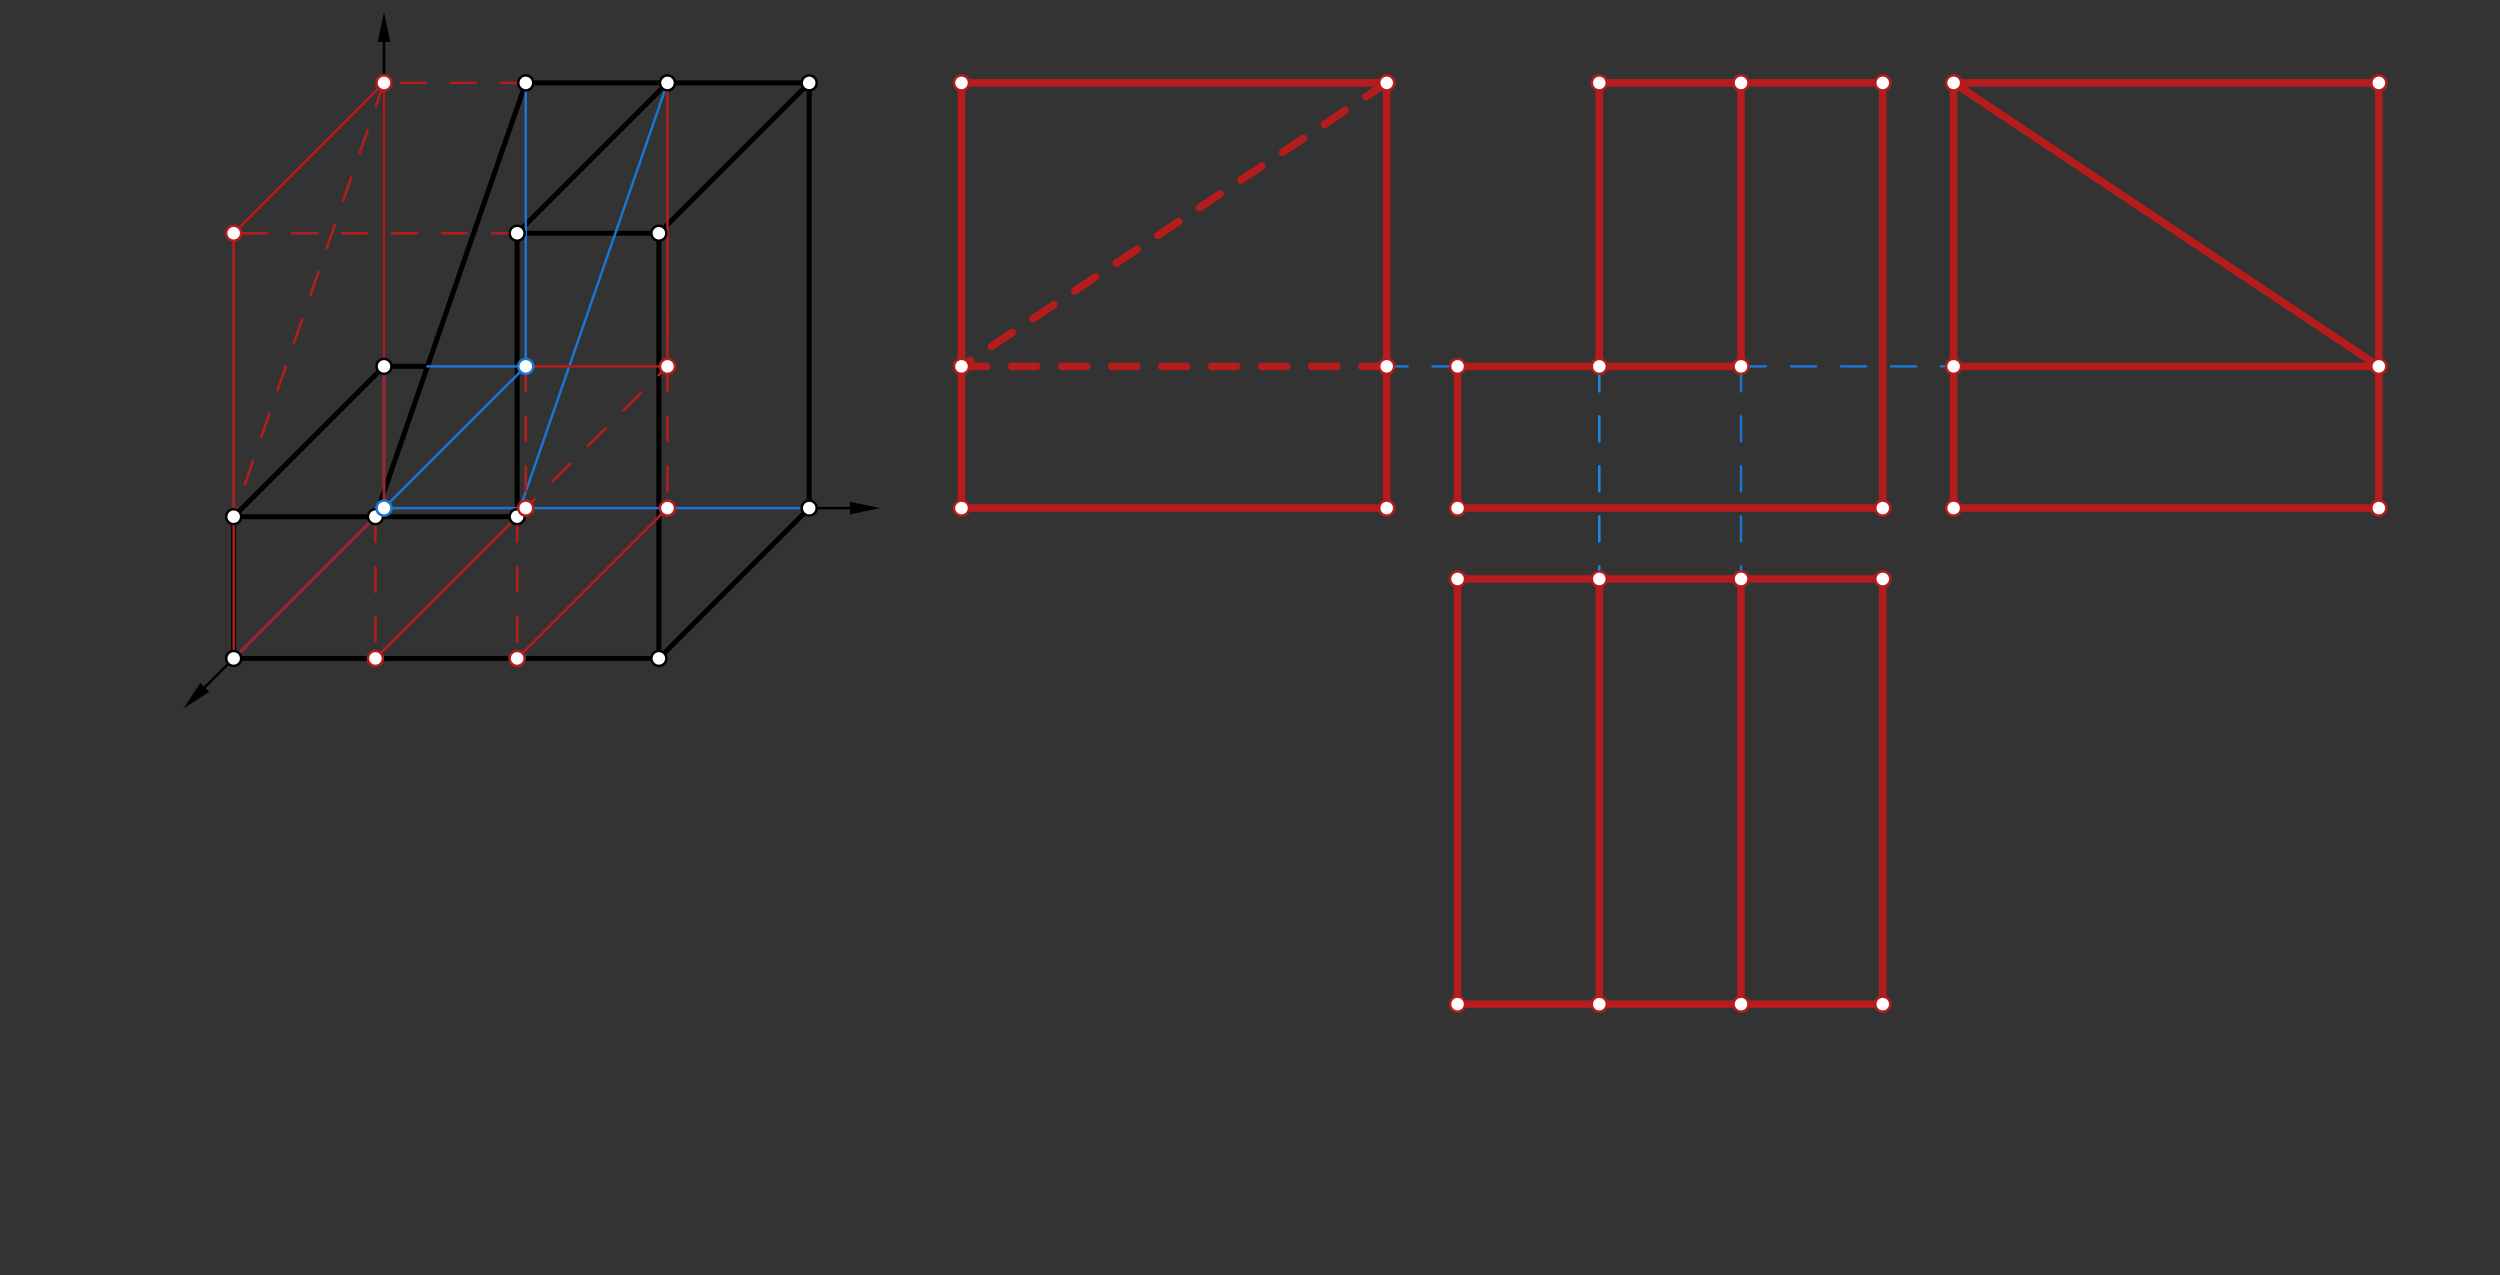 <svg xmlns="http://www.w3.org/2000/svg" class="svg--816" height="100%" preserveAspectRatio="xMidYMid meet" viewBox="0 0 1000 510" width="100%"><rect x="0" y="0" width="1000" height="510" fill="#333333" stroke="none"/><defs><marker id="marker-arrow" markerHeight="16" markerUnits="userSpaceOnUse" markerWidth="24" orient="auto-start-reverse" refX="24" refY="4" viewBox="0 0 24 8"><path d="M 0 0 L 24 4 L 0 8 z" stroke="inherit"></path></marker></defs><g class="aux-layer--949"></g><g class="main-layer--75a"><g class="element--733"><line stroke="#000000" stroke-dasharray="none" stroke-linecap="round" stroke-width="2" x1="323.679" x2="263.547" y1="203.238" y2="263.369"></line></g><g class="element--733"><line stroke="#000000" stroke-dasharray="none" stroke-linecap="round" stroke-width="2" x1="263.547" x2="93.468" y1="263.369" y2="263.369"></line></g><g class="element--733"><line stroke="#000000" stroke-dasharray="none" stroke-linecap="round" stroke-width="2" x1="263.547" x2="263.547" y1="263.369" y2="93.291"></line></g><g class="element--733"><line stroke="#000000" stroke-dasharray="none" stroke-linecap="round" stroke-width="2" x1="263.547" x2="323.679" y1="93.291" y2="33.159"></line></g><g class="element--733"><line stroke="#000000" stroke-dasharray="none" stroke-linecap="round" stroke-width="2" x1="323.679" x2="323.679" y1="33.159" y2="203.238"></line></g><g class="element--733"><line stroke="#000000" stroke-dasharray="none" stroke-linecap="round" stroke-width="2" x1="263.547" x2="206.854" y1="93.291" y2="93.291"></line></g><g class="element--733"><line stroke="#000000" stroke-dasharray="none" stroke-linecap="round" stroke-width="2" x1="206.854" x2="206.854" y1="93.291" y2="206.677"></line></g><g class="element--733"><line stroke="#000000" stroke-dasharray="none" stroke-linecap="round" stroke-width="2" x1="206.854" x2="93.468" y1="206.677" y2="206.677"></line></g><g class="element--733"><line stroke="#000000" stroke-dasharray="none" stroke-linecap="round" stroke-width="2" x1="93.468" x2="93.468" y1="263.369" y2="206.677"></line></g><g class="element--733"><line stroke="#000000" stroke-dasharray="none" stroke-linecap="round" stroke-width="2" x1="206.854" x2="266.986" y1="93.291" y2="33.159"></line></g><g class="element--733"><line stroke="#000000" stroke-dasharray="none" stroke-linecap="round" stroke-width="2" x1="266.986" x2="323.679" y1="33.159" y2="33.159"></line></g><g class="element--733"><line stroke="#000000" stroke-dasharray="none" stroke-linecap="round" stroke-width="2" x1="266.986" x2="210.293" y1="33.159" y2="33.159"></line></g><g class="element--733"><line stroke="#000000" stroke-dasharray="none" stroke-linecap="round" stroke-width="2" x1="150.161" x2="210.293" y1="206.677" y2="33.159"></line></g><g class="element--733"><line stroke="#000000" stroke-dasharray="none" stroke-linecap="round" stroke-width="2" x1="93.468" x2="153.6" y1="206.677" y2="146.545"></line></g><g class="element--733"><line stroke="#000000" stroke-dasharray="none" stroke-linecap="round" stroke-width="2" x1="153.6" x2="170.957" y1="146.545" y2="146.545"></line></g><g class="element--733"><line stroke="#000000" stroke-dasharray="none" stroke-linecap="round" stroke-width="1" x1="323.679" x2="340.025" y1="203.238" y2="203.238"></line><path d="M352.025,203.238 l12,2.5 l0,-5 z" fill="#000000" stroke="#000000" stroke-width="0" transform="rotate(180, 352.025, 203.238)"></path></g><g class="element--733"><line stroke="#000000" stroke-dasharray="none" stroke-linecap="round" stroke-width="1" x1="153.6" x2="153.6" y1="146.545" y2="16.812"></line><path d="M153.6,4.812 l12,2.5 l0,-5 z" fill="#000000" stroke="#000000" stroke-width="0" transform="rotate(90, 153.6, 4.812)"></path></g><g class="element--733"><line stroke="#000000" stroke-dasharray="none" stroke-linecap="round" stroke-width="1" x1="93.468" x2="81.909" y1="263.369" y2="274.928"></line><path d="M73.424,283.413 l12,2.5 l0,-5 z" fill="#000000" stroke="#000000" stroke-width="0" transform="rotate(315, 73.424, 283.413)"></path></g><g class="element--733"><line stroke="#1976D2" stroke-dasharray="none" stroke-linecap="round" stroke-width="1" x1="323.679" x2="153.6" y1="203.238" y2="203.238"></line></g><g class="element--733"><line stroke="#1976D2" stroke-dasharray="none" stroke-linecap="round" stroke-width="1" x1="153.6" x2="153.6" y1="146.545" y2="203.238"></line></g><g class="element--733"><line stroke="#1976D2" stroke-dasharray="none" stroke-linecap="round" stroke-width="1" x1="93.468" x2="153.6" y1="263.369" y2="203.238"></line></g><g class="element--733"><line stroke="#1976D2" stroke-dasharray="none" stroke-linecap="round" stroke-width="1" x1="206.854" x2="266.986" y1="206.677" y2="33.159"></line></g><g class="element--733"><line stroke="#1976D2" stroke-dasharray="none" stroke-linecap="round" stroke-width="1" x1="210.293" x2="210.293" y1="33.159" y2="146.545"></line></g><g class="element--733"><line stroke="#1976D2" stroke-dasharray="none" stroke-linecap="round" stroke-width="1" x1="210.293" x2="150.161" y1="146.545" y2="206.677"></line></g><g class="element--733"><line stroke="#1976D2" stroke-dasharray="none" stroke-linecap="round" stroke-width="1" x1="170.957" x2="210.293" y1="146.545" y2="146.545"></line></g><g class="element--733"><line stroke="#B71C1C" stroke-dasharray="10" stroke-linecap="round" stroke-width="1" x1="206.854" x2="266.986" y1="206.677" y2="146.545"></line></g><g class="element--733"><line stroke="#B71C1C" stroke-dasharray="none" stroke-linecap="round" stroke-width="1" x1="266.986" x2="266.986" y1="33.159" y2="146.545"></line></g><g class="element--733"><line stroke="#B71C1C" stroke-dasharray="none" stroke-linecap="round" stroke-width="1" x1="210.293" x2="266.986" y1="146.545" y2="146.545"></line></g><g class="element--733"><line stroke="#B71C1C" stroke-dasharray="none" stroke-linecap="round" stroke-width="3" x1="583.025" x2="753.104" y1="203.238" y2="203.238"></line></g><g class="element--733"><line stroke="#B71C1C" stroke-dasharray="none" stroke-linecap="round" stroke-width="3" x1="753.104" x2="753.104" y1="203.238" y2="33.159"></line></g><g class="element--733"><line stroke="#B71C1C" stroke-dasharray="none" stroke-linecap="round" stroke-width="3" x1="753.104" x2="696.411" y1="33.159" y2="33.159"></line></g><g class="element--733"><line stroke="#B71C1C" stroke-dasharray="none" stroke-linecap="round" stroke-width="3" x1="696.411" x2="639.718" y1="33.159" y2="33.159"></line></g><g class="element--733"><line stroke="#B71C1C" stroke-dasharray="none" stroke-linecap="round" stroke-width="3" x1="639.718" x2="639.718" y1="33.159" y2="146.545"></line></g><g class="element--733"><line stroke="#B71C1C" stroke-dasharray="none" stroke-linecap="round" stroke-width="3" x1="639.718" x2="583.025" y1="146.545" y2="146.545"></line></g><g class="element--733"><line stroke="#B71C1C" stroke-dasharray="none" stroke-linecap="round" stroke-width="3" x1="583.025" x2="583.025" y1="146.545" y2="203.238"></line></g><g class="element--733"><line stroke="#B71C1C" stroke-dasharray="none" stroke-linecap="round" stroke-width="3" x1="639.718" x2="696.411" y1="146.545" y2="146.545"></line></g><g class="element--733"><line stroke="#B71C1C" stroke-dasharray="none" stroke-linecap="round" stroke-width="3" x1="696.411" x2="696.411" y1="33.159" y2="146.545"></line></g><g class="element--733"><line stroke="#B71C1C" stroke-dasharray="10" stroke-linecap="round" stroke-width="1" x1="266.986" x2="266.986" y1="124.238" y2="146.545"></line></g><g class="element--733"><line stroke="#B71C1C" stroke-dasharray="10" stroke-linecap="round" stroke-width="1" x1="266.986" x2="266.986" y1="146.545" y2="203.238"></line></g><g class="element--733"><line stroke="#B71C1C" stroke-dasharray="10" stroke-linecap="round" stroke-width="1" x1="210.293" x2="210.293" y1="146.545" y2="203.238"></line></g><g class="element--733"><line stroke="#B71C1C" stroke-dasharray="10" stroke-linecap="round" stroke-width="1" x1="150.161" x2="150.161" y1="206.677" y2="263.369"></line></g><g class="element--733"><line stroke="#B71C1C" stroke-dasharray="10" stroke-linecap="round" stroke-width="1" x1="206.854" x2="206.854" y1="206.677" y2="263.369"></line></g><g class="element--733"><line stroke="#B71C1C" stroke-dasharray="none" stroke-linecap="round" stroke-width="1" x1="266.986" x2="206.854" y1="203.238" y2="263.369"></line></g><g class="element--733"><line stroke="#B71C1C" stroke-dasharray="none" stroke-linecap="round" stroke-width="1" x1="150.161" x2="210.293" y1="263.369" y2="203.238"></line></g><g class="element--733"><line stroke="#B71C1C" stroke-dasharray="none" stroke-linecap="round" stroke-width="3" x1="583.025" x2="753.104" y1="231.584" y2="231.584"></line></g><g class="element--733"><line stroke="#B71C1C" stroke-dasharray="none" stroke-linecap="round" stroke-width="3" x1="753.104" x2="753.104" y1="231.584" y2="401.663"></line></g><g class="element--733"><line stroke="#B71C1C" stroke-dasharray="none" stroke-linecap="round" stroke-width="3" x1="753.104" x2="583.025" y1="401.663" y2="401.663"></line></g><g class="element--733"><line stroke="#B71C1C" stroke-dasharray="none" stroke-linecap="round" stroke-width="3" x1="583.025" x2="583.025" y1="401.663" y2="231.584"></line></g><g class="element--733"><line stroke="#1976D2" stroke-dasharray="10" stroke-linecap="round" stroke-width="1" x1="696.411" x2="696.411" y1="146.545" y2="231.584"></line></g><g class="element--733"><line stroke="#B71C1C" stroke-dasharray="none" stroke-linecap="round" stroke-width="3" x1="696.411" x2="696.411" y1="231.584" y2="401.663"></line></g><g class="element--733"><line stroke="#1E88E5" stroke-dasharray="10" stroke-linecap="round" stroke-width="1" x1="639.718" x2="639.718" y1="146.545" y2="231.584"></line></g><g class="element--733"><line stroke="#B71C1C" stroke-dasharray="none" stroke-linecap="round" stroke-width="3" x1="639.718" x2="639.718" y1="231.584" y2="401.663"></line></g><g class="element--733"><line stroke="#B71C1C" stroke-dasharray="10" stroke-linecap="round" stroke-width="1" x1="206.854" x2="93.468" y1="93.291" y2="93.291"></line></g><g class="element--733"><line stroke="#B71C1C" stroke-dasharray="10" stroke-linecap="round" stroke-width="1" x1="210.293" x2="153.6" y1="33.159" y2="33.159"></line></g><g class="element--733"><line stroke="#B71C1C" stroke-dasharray="none" stroke-linecap="round" stroke-width="1" x1="153.6" x2="93.468" y1="33.159" y2="93.291"></line></g><g class="element--733"><line stroke="#B71C1C" stroke-dasharray="none" stroke-linecap="round" stroke-width="1" x1="93.468" x2="93.468" y1="93.291" y2="263.369"></line></g><g class="element--733"><line stroke="#B71C1C" stroke-dasharray="none" stroke-linecap="round" stroke-width="1" x1="93.468" x2="153.6" y1="263.369" y2="203.238"></line></g><g class="element--733"><line stroke="#B71C1C" stroke-dasharray="none" stroke-linecap="round" stroke-width="1" x1="153.6" x2="153.6" y1="203.238" y2="33.159"></line></g><g class="element--733"><line stroke="#B71C1C" stroke-dasharray="10" stroke-linecap="round" stroke-width="1" x1="153.6" x2="93.468" y1="33.159" y2="206.677"></line></g><g class="element--733"><line stroke="#B71C1C" stroke-dasharray="none" stroke-linecap="round" stroke-width="3" x1="554.679" x2="384.6" y1="203.238" y2="203.238"></line></g><g class="element--733"><line stroke="#B71C1C" stroke-dasharray="none" stroke-linecap="round" stroke-width="3" x1="554.679" x2="554.679" y1="203.238" y2="33.159"></line></g><g class="element--733"><line stroke="#B71C1C" stroke-dasharray="none" stroke-linecap="round" stroke-width="3" x1="554.679" x2="384.6" y1="33.159" y2="33.159"></line></g><g class="element--733"><line stroke="#B71C1C" stroke-dasharray="none" stroke-linecap="round" stroke-width="3" x1="384.6" x2="384.6" y1="33.159" y2="203.238"></line></g><g class="element--733"><line stroke="#1976D2" stroke-dasharray="10" stroke-linecap="round" stroke-width="1" x1="583.025" x2="554.679" y1="146.545" y2="146.545"></line></g><g class="element--733"><line stroke="#B71C1C" stroke-dasharray="10" stroke-linecap="round" stroke-width="3" x1="554.679" x2="384.6" y1="146.545" y2="146.545"></line></g><g class="element--733"><line stroke="#B71C1C" stroke-dasharray="10" stroke-linecap="round" stroke-width="3" x1="554.679" x2="384.6" y1="33.159" y2="146.545"></line></g><g class="element--733"><line stroke="#B71C1C" stroke-dasharray="none" stroke-linecap="round" stroke-width="3" x1="781.45" x2="951.529" y1="203.238" y2="203.238"></line></g><g class="element--733"><line stroke="#B71C1C" stroke-dasharray="none" stroke-linecap="round" stroke-width="3" x1="951.529" x2="951.529" y1="203.238" y2="33.159"></line></g><g class="element--733"><line stroke="#B71C1C" stroke-dasharray="none" stroke-linecap="round" stroke-width="3" x1="951.529" x2="781.45" y1="33.159" y2="33.159"></line></g><g class="element--733"><line stroke="#B71C1C" stroke-dasharray="none" stroke-linecap="round" stroke-width="3" x1="781.45" x2="781.45" y1="33.159" y2="203.238"></line></g><g class="element--733"><line stroke="#1976D2" stroke-dasharray="10" stroke-linecap="round" stroke-width="1" x1="696.411" x2="781.45" y1="146.545" y2="146.545"></line></g><g class="element--733"><line stroke="#B71C1C" stroke-dasharray="none" stroke-linecap="round" stroke-width="3" x1="781.45" x2="951.529" y1="146.545" y2="146.545"></line></g><g class="element--733"><line stroke="#B71C1C" stroke-dasharray="none" stroke-linecap="round" stroke-width="3" x1="781.45" x2="951.529" y1="33.159" y2="146.545"></line></g><g class="element--733"><circle cx="93.468" cy="206.677" r="3" stroke="#000000" stroke-width="1" fill="#ffffff"></circle>}</g><g class="element--733"><circle cx="93.468" cy="263.369" r="3" stroke="#000000" stroke-width="1" fill="#ffffff"></circle>}</g><g class="element--733"><circle cx="263.547" cy="263.369" r="3" stroke="#000000" stroke-width="1" fill="#ffffff"></circle>}</g><g class="element--733"><circle cx="323.679" cy="203.238" r="3" stroke="#000000" stroke-width="1" fill="#ffffff"></circle>}</g><g class="element--733"><circle cx="323.679" cy="33.159" r="3" stroke="#000000" stroke-width="1" fill="#ffffff"></circle>}</g><g class="element--733"><circle cx="263.547" cy="93.291" r="3" stroke="#000000" stroke-width="1" fill="#ffffff"></circle>}</g><g class="element--733"><circle cx="266.986" cy="33.159" r="3" stroke="#000000" stroke-width="1" fill="#ffffff"></circle>}</g><g class="element--733"><circle cx="206.854" cy="93.291" r="3" stroke="#000000" stroke-width="1" fill="#ffffff"></circle>}</g><g class="element--733"><circle cx="210.293" cy="33.159" r="3" stroke="#000000" stroke-width="1" fill="#ffffff"></circle>}</g><g class="element--733"><circle cx="150.161" cy="206.677" r="3" stroke="#000000" stroke-width="1" fill="#ffffff"></circle>}</g><g class="element--733"><circle cx="153.6" cy="146.545" r="3" stroke="#000000" stroke-width="1" fill="#ffffff"></circle>}</g><g class="element--733"><circle cx="206.854" cy="206.677" r="3" stroke="#000000" stroke-width="1" fill="#ffffff"></circle>}</g><g class="element--733"><circle cx="210.293" cy="146.545" r="3" stroke="#1976D2" stroke-width="1" fill="#ffffff"></circle>}</g><g class="element--733"><circle cx="153.6" cy="203.238" r="3" stroke="#1976D2" stroke-width="1" fill="#ffffff"></circle>}</g><g class="element--733"><circle cx="266.986" cy="146.545" r="3" stroke="#B71C1C" stroke-width="1" fill="#ffffff"></circle>}</g><g class="element--733"><circle cx="583.025" cy="203.238" r="3" stroke="#B71C1C" stroke-width="1" fill="#ffffff"></circle>}</g><g class="element--733"><circle cx="753.104" cy="203.238" r="3" stroke="#B71C1C" stroke-width="1" fill="#ffffff"></circle>}</g><g class="element--733"><circle cx="753.104" cy="33.159" r="3" stroke="#B71C1C" stroke-width="1" fill="#ffffff"></circle>}</g><g class="element--733"><circle cx="696.411" cy="33.159" r="3" stroke="#B71C1C" stroke-width="1" fill="#ffffff"></circle>}</g><g class="element--733"><circle cx="639.718" cy="33.159" r="3" stroke="#B71C1C" stroke-width="1" fill="#ffffff"></circle>}</g><g class="element--733"><circle cx="639.718" cy="146.545" r="3" stroke="#B71C1C" stroke-width="1" fill="#ffffff"></circle>}</g><g class="element--733"><circle cx="583.025" cy="146.545" r="3" stroke="#B71C1C" stroke-width="1" fill="#ffffff"></circle>}</g><g class="element--733"><circle cx="696.411" cy="146.545" r="3" stroke="#B71C1C" stroke-width="1" fill="#ffffff"></circle>}</g><g class="element--733"><circle cx="266.986" cy="203.238" r="3" stroke="#B71C1C" stroke-width="1" fill="#ffffff"></circle>}</g><g class="element--733"><circle cx="210.293" cy="203.238" r="3" stroke="#B71C1C" stroke-width="1" fill="#ffffff"></circle>}</g><g class="element--733"><circle cx="150.161" cy="263.369" r="3" stroke="#B71C1C" stroke-width="1" fill="#ffffff"></circle>}</g><g class="element--733"><circle cx="206.854" cy="263.369" r="3" stroke="#B71C1C" stroke-width="1" fill="#ffffff"></circle>}</g><g class="element--733"><circle cx="583.025" cy="231.584" r="3" stroke="#B71C1C" stroke-width="1" fill="#ffffff"></circle>}</g><g class="element--733"><circle cx="753.104" cy="231.584" r="3" stroke="#B71C1C" stroke-width="1" fill="#ffffff"></circle>}</g><g class="element--733"><circle cx="753.104" cy="401.663" r="3" stroke="#B71C1C" stroke-width="1" fill="#ffffff"></circle>}</g><g class="element--733"><circle cx="583.025" cy="401.663" r="3" stroke="#B71C1C" stroke-width="1" fill="#ffffff"></circle>}</g><g class="element--733"><circle cx="696.411" cy="231.584" r="3" stroke="#B71C1C" stroke-width="1" fill="#ffffff"></circle>}</g><g class="element--733"><circle cx="696.411" cy="401.663" r="3" stroke="#B71C1C" stroke-width="1" fill="#ffffff"></circle>}</g><g class="element--733"><circle cx="639.718" cy="231.584" r="3" stroke="#B71C1C" stroke-width="1" fill="#ffffff"></circle>}</g><g class="element--733"><circle cx="639.718" cy="401.663" r="3" stroke="#B71C1C" stroke-width="1" fill="#ffffff"></circle>}</g><g class="element--733"><circle cx="153.6" cy="33.159" r="3" stroke="#B71C1C" stroke-width="1" fill="#ffffff"></circle>}</g><g class="element--733"><circle cx="93.468" cy="93.291" r="3" stroke="#B71C1C" stroke-width="1" fill="#ffffff"></circle>}</g><g class="element--733"><circle cx="554.679" cy="203.238" r="3" stroke="#B71C1C" stroke-width="1" fill="#ffffff"></circle>}</g><g class="element--733"><circle cx="384.6" cy="203.238" r="3" stroke="#B71C1C" stroke-width="1" fill="#ffffff"></circle>}</g><g class="element--733"><circle cx="554.679" cy="33.159" r="3" stroke="#B71C1C" stroke-width="1" fill="#ffffff"></circle>}</g><g class="element--733"><circle cx="384.6" cy="33.159" r="3" stroke="#B71C1C" stroke-width="1" fill="#ffffff"></circle>}</g><g class="element--733"><circle cx="554.679" cy="146.545" r="3" stroke="#B71C1C" stroke-width="1" fill="#ffffff"></circle>}</g><g class="element--733"><circle cx="384.6" cy="146.545" r="3" stroke="#B71C1C" stroke-width="1" fill="#ffffff"></circle>}</g><g class="element--733"><circle cx="781.45" cy="203.238" r="3" stroke="#B71C1C" stroke-width="1" fill="#ffffff"></circle>}</g><g class="element--733"><circle cx="951.529" cy="203.238" r="3" stroke="#B71C1C" stroke-width="1" fill="#ffffff"></circle>}</g><g class="element--733"><circle cx="951.529" cy="33.159" r="3" stroke="#B71C1C" stroke-width="1" fill="#ffffff"></circle>}</g><g class="element--733"><circle cx="781.45" cy="33.159" r="3" stroke="#B71C1C" stroke-width="1" fill="#ffffff"></circle>}</g><g class="element--733"><circle cx="781.45" cy="146.545" r="3" stroke="#B71C1C" stroke-width="1" fill="#ffffff"></circle>}</g><g class="element--733"><circle cx="951.529" cy="146.545" r="3" stroke="#B71C1C" stroke-width="1" fill="#ffffff"></circle>}</g></g><g class="snaps-layer--ac6"></g><g class="temp-layer--52d"></g></svg>